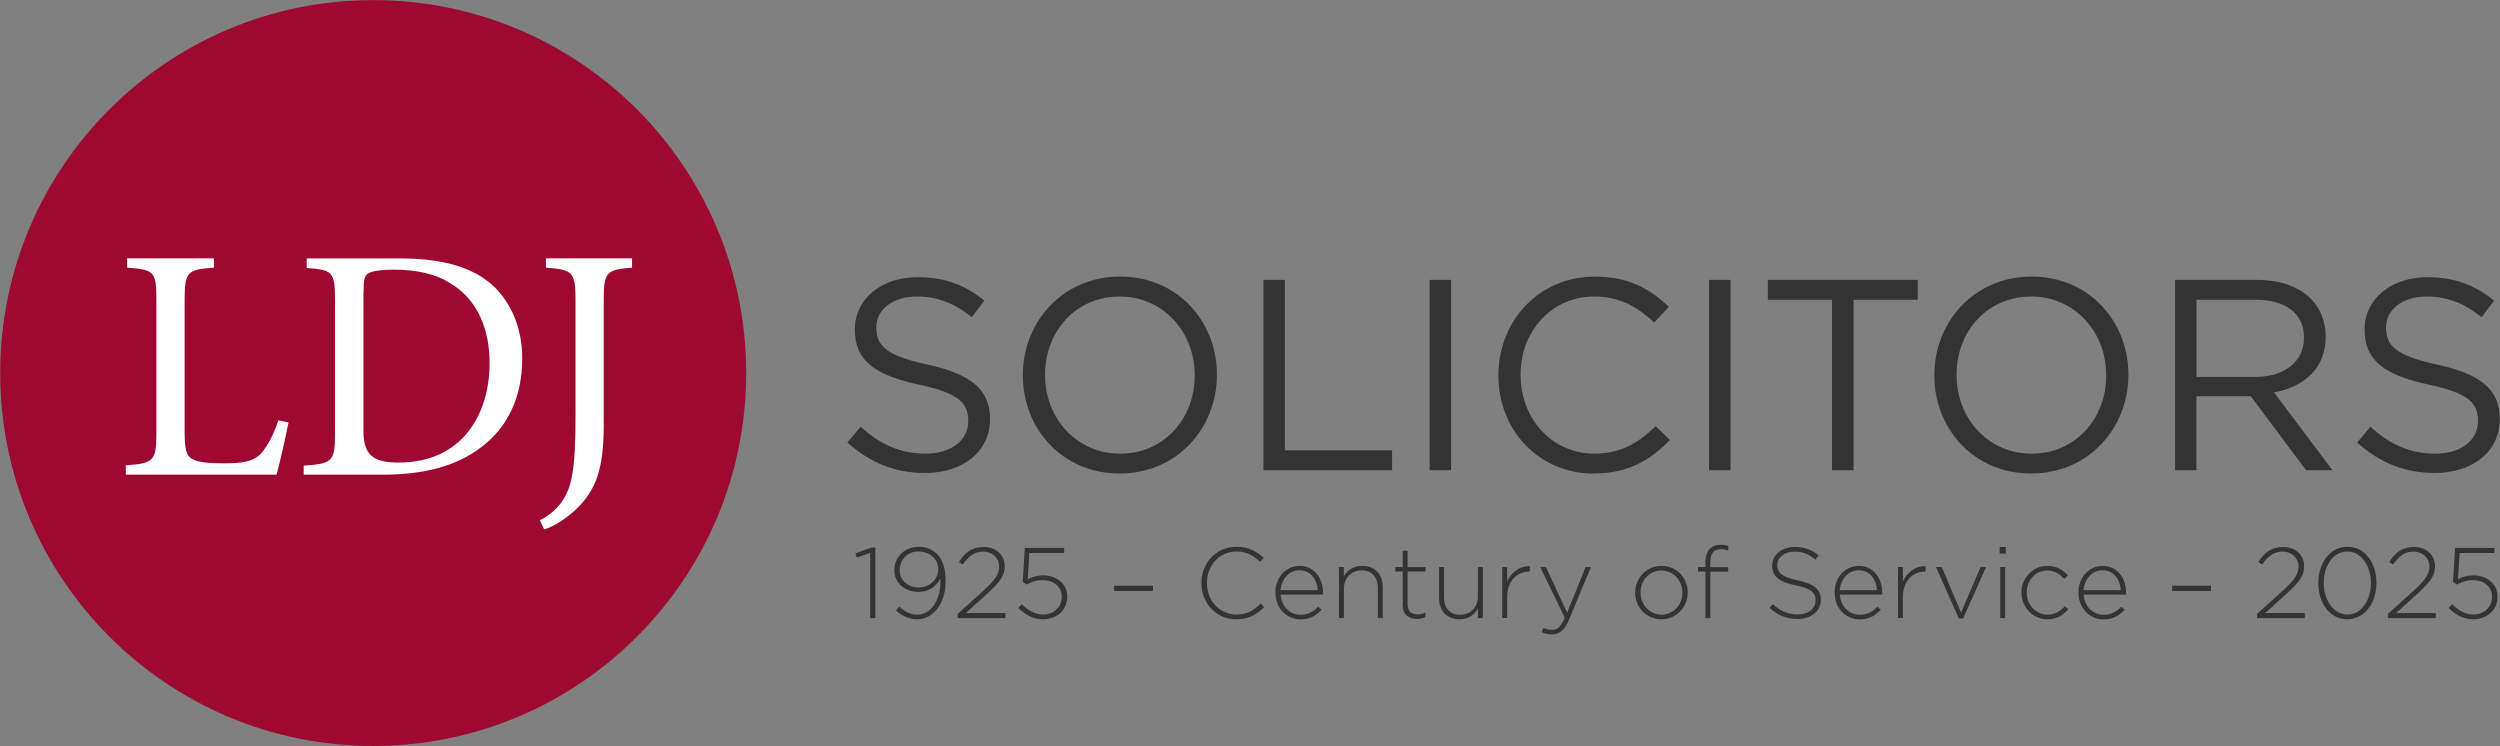 <svg xmlns="http://www.w3.org/2000/svg" xmlns:xlink="http://www.w3.org/1999/xlink" viewBox="25.33 7.97 233.05 69.57"><rect x="25.33" y="7.97" width="233.05" height="69.57" fill="#808080" stroke="none"/><defs><style>      .cls-1 {        fill: none;      }      .cls-2 {        fill: #9d0930;      }      .cls-3 {        fill: #fff;      }      .cls-4 {        fill: #333;      }      .cls-5 {        clip-path: url(#clippath);      }    </style><clipPath id="clippath"><rect class="cls-1" x="25.35" y="7.98" width="233" height="69.53"></rect></clipPath></defs><g><g id="Layer_1"><g class="cls-5"><path class="cls-4" d="M252.3,52.06c3.52,0,6.06-1.98,6.06-5.02v-.05c0-2.71-1.82-4.16-5.78-5.02-3.9-.84-4.82-1.77-4.82-3.45v-.05c0-1.6,1.47-2.86,3.78-2.86,1.83,0,3.47.58,5.12,1.93l1.17-1.55c-1.8-1.44-3.65-2.18-6.24-2.18-3.37,0-5.83,2.05-5.83,4.84v.05c0,2.91,1.88,4.23,5.96,5.12,3.73.79,4.61,1.72,4.61,3.37v.05c0,1.75-1.57,3.02-3.95,3.02s-4.23-.84-6.08-2.51l-1.24,1.47c2.13,1.9,4.44,2.84,7.25,2.84M230.09,43.11v-7.2h5.48c2.86,0,4.54,1.32,4.54,3.5v.05c0,2.28-1.9,3.65-4.56,3.65h-5.45ZM228.08,51.8h2v-6.89h5.07l5.15,6.89h2.46l-5.45-7.25c2.79-.51,4.82-2.23,4.82-5.17v-.05c0-1.39-.51-2.64-1.37-3.5-1.12-1.12-2.86-1.77-5.04-1.77h-7.63v17.74ZM214.72,50.26c-4.06,0-7-3.3-7-7.33v-.05c0-4.03,2.89-7.27,6.95-7.27s7,3.3,7,7.33v.05c0,4.03-2.89,7.27-6.95,7.27M214.67,52.11c5.4,0,9.07-4.28,9.07-9.18v-.05c0-4.89-3.62-9.13-9.02-9.13s-9.07,4.28-9.07,9.18v.05c0,4.89,3.62,9.13,9.02,9.13M196.12,51.8h2v-15.89h5.98v-1.85h-13.97v1.85h5.98v15.89ZM184.65,51.8h2v-17.74h-2v17.74ZM173.9,52.11c3.22,0,5.25-1.24,7.1-3.12l-1.32-1.29c-1.7,1.62-3.3,2.56-5.73,2.56-3.9,0-6.87-3.22-6.87-7.33v-.05c0-4.08,2.94-7.27,6.87-7.27,2.41,0,4.08,1.01,5.58,2.43l1.37-1.47c-1.77-1.67-3.7-2.81-6.92-2.81-5.22,0-8.97,4.16-8.97,9.18v.05c0,5.09,3.78,9.13,8.9,9.13M158.6,51.8h2v-17.74h-2v17.74ZM143.11,51.8h11.99v-1.85h-9.99v-15.89h-2v17.74ZM129.75,50.26c-4.06,0-7-3.3-7-7.33v-.05c0-4.03,2.89-7.27,6.95-7.27s7,3.3,7,7.33v.05c0,4.03-2.89,7.27-6.95,7.27M129.7,52.11c5.4,0,9.07-4.28,9.07-9.18v-.05c0-4.89-3.62-9.13-9.02-9.13s-9.07,4.28-9.07,9.18v.05c0,4.89,3.62,9.13,9.02,9.13M111.56,52.06c3.52,0,6.06-1.98,6.06-5.02v-.05c0-2.71-1.82-4.16-5.78-5.02-3.9-.84-4.82-1.77-4.82-3.45v-.05c0-1.6,1.47-2.86,3.78-2.86,1.83,0,3.47.58,5.12,1.93l1.17-1.55c-1.8-1.44-3.65-2.18-6.24-2.18-3.37,0-5.83,2.05-5.83,4.84v.05c0,2.91,1.88,4.23,5.96,5.12,3.73.79,4.61,1.72,4.61,3.37v.05c0,1.75-1.57,3.02-3.95,3.02s-4.23-.84-6.08-2.51l-1.24,1.47c2.13,1.9,4.44,2.84,7.25,2.84"></path><path class="cls-2" d="M94.89,42.74c0,19.2-15.57,34.77-34.77,34.77s-34.77-15.57-34.77-34.77S40.92,7.98,60.12,7.98s34.77,15.57,34.77,34.77"></path><path class="cls-3" d="M84.25,32.05h-8.03v.87c2.51.19,2.76.4,2.76,3.01v10.58c0,2.61-.06,4.4-.34,5.89-.31,1.77-1.24,3.19-2.98,4.06l.4.87c.78-.25,1.83-.84,2.88-1.8,2.05-1.89,2.67-4.03,2.67-8v-11.6c0-2.61.25-2.82,2.64-3.01v-.87ZM59.22,35.25c0-1.21.09-1.55.4-1.77.31-.22,1.12-.37,2.42-.37,2.08,0,3.88.37,5.27,1.27,2.48,1.46,3.66,4.22,3.66,7.41,0,4.96-2.67,9.3-8.47,9.3-2.26,0-3.29-.59-3.29-2.95v-12.9ZM53.92,32.05v.9c2.39.19,2.64.31,2.64,2.98v12.44c0,2.64-.25,2.82-2.92,3.01v.84h7.35c3.81,0,6.89-.78,9.21-2.57,2.39-1.8,3.81-4.56,3.81-8.28,0-2.92-1.09-5.18-2.61-6.67-1.92-1.83-4.84-2.64-8.78-2.64h-8.71ZM51.28,47.16c-.47,1.43-1.05,2.42-1.58,3.04-.71.81-1.77.96-3.47.96-1.3,0-2.36-.06-2.98-.4-.56-.31-.71-.93-.71-2.61v-12.25c0-2.64.28-2.79,2.73-2.98v-.87h-8.09v.87c2.51.19,2.73.34,2.73,2.98v12.41c0,2.64-.25,2.85-2.85,3.04v.87h14.05c.28-.96.93-3.91,1.12-4.87l-.93-.19Z"></path></g><g><path class="cls-4" d="M106.46,59.51l-1.26.43-.13-.38,1.49-.55h.37v6.58h-.48v-6.08Z"></path><path class="cls-4" d="M113,62.15v-.25c-.44.77-1.1,1.25-2.04,1.25-1.32,0-2.26-.88-2.26-2v-.02c0-1.21.93-2.19,2.3-2.19.7,0,1.27.27,1.66.66.5.5.82,1.24.82,2.55v.02c0,2.05-1.14,3.53-2.66,3.53-.81,0-1.43-.36-1.97-.81l.31-.37c.55.5,1.07.75,1.67.75,1.31,0,2.17-1.37,2.17-3.11ZM112.8,61.06v-.02c0-.92-.77-1.66-1.86-1.66s-1.74.83-1.74,1.74v.02c0,.92.74,1.59,1.77,1.59,1.11,0,1.82-.84,1.82-1.66Z"></path><path class="cls-4" d="M114.58,65.22l2.44-2.2c1.07-.98,1.45-1.54,1.45-2.23,0-.85-.69-1.4-1.48-1.4-.83,0-1.37.43-1.91,1.21l-.36-.24c.57-.87,1.18-1.4,2.33-1.4s1.94.77,1.94,1.79v.02c0,.9-.49,1.49-1.63,2.54l-2,1.81h3.7v.47h-4.46v-.36Z"></path><path class="cls-4" d="M120.24,64.65l.35-.35c.59.59,1.27.96,1.96.96,1.04,0,1.76-.73,1.76-1.64v-.02c0-.91-.74-1.55-1.79-1.55-.61,0-1.06.19-1.48.41l-.37-.24.19-3.17h3.67v.47h-3.24l-.16,2.45c.42-.21.84-.36,1.45-.36,1.26,0,2.24.8,2.24,1.97v.02c0,1.23-.96,2.1-2.28,2.1-.89,0-1.72-.48-2.29-1.06Z"></path><path class="cls-4" d="M129.19,62.57h3.62v.49h-3.62v-.49Z"></path><path class="cls-4" d="M137.32,62.34v-.02c0-1.85,1.38-3.38,3.27-3.38,1.17,0,1.87.43,2.54,1.04l-.34.36c-.57-.55-1.22-.96-2.2-.96-1.57,0-2.75,1.28-2.75,2.92v.02c0,1.65,1.2,2.94,2.76,2.94.94,0,1.59-.36,2.25-1.02l.33.32c-.69.68-1.44,1.14-2.6,1.14-1.87,0-3.25-1.49-3.25-3.36Z"></path><path class="cls-4" d="M144.22,63.22v-.02c0-1.38.97-2.48,2.26-2.48s2.18,1.08,2.18,2.49c0,.08,0,.11,0,.19h-3.95c.08,1.19.93,1.88,1.87,1.88.74,0,1.24-.33,1.63-.75l.32.28c-.49.52-1.06.9-1.97.9-1.25,0-2.33-1-2.33-2.48ZM148.17,62.98c-.07-.96-.62-1.85-1.71-1.85-.94,0-1.67.79-1.76,1.85h3.46Z"></path><path class="cls-4" d="M150.14,60.83h.46v.89c.32-.56.85-1,1.72-1,1.21,0,1.91.82,1.91,1.96v2.91h-.46v-2.83c0-.98-.55-1.62-1.51-1.62s-1.65.71-1.65,1.7v2.75h-.46v-4.76Z"></path><path class="cls-4" d="M156.09,64.37v-3.12h-.69v-.42h.69v-1.52h.46v1.52h1.67v.42h-1.67v3.07c0,.68.4.92.95.92.23,0,.43-.05.7-.17v.43c-.24.11-.48.17-.78.17-.74,0-1.34-.4-1.34-1.31Z"></path><path class="cls-4" d="M159.48,63.74v-2.91h.46v2.83c0,.98.55,1.62,1.51,1.62s1.65-.71,1.65-1.7v-2.75h.46v4.76h-.46v-.89c-.32.56-.85,1-1.72,1-1.2,0-1.9-.82-1.9-1.96Z"></path><path class="cls-4" d="M165.37,60.83h.46v1.35c.37-.85,1.17-1.47,2.11-1.43v.5h-.05c-1.1,0-2.06.83-2.06,2.38v1.95h-.46v-4.76Z"></path><path class="cls-4" d="M173.14,60.83h.5l-2.06,4.93c-.42,1-.91,1.35-1.59,1.35-.36,0-.62-.07-.94-.21l.16-.4c.25.12.46.18.81.18.5,0,.82-.29,1.18-1.12l-2.29-4.73h.53l1.98,4.26,1.72-4.26Z"></path><path class="cls-4" d="M177.76,63.23v-.02c0-1.34,1.04-2.49,2.46-2.49s2.44,1.14,2.44,2.47v.02c0,1.33-1.04,2.49-2.46,2.49s-2.44-1.14-2.44-2.47ZM182.16,63.23v-.02c0-1.15-.86-2.06-1.96-2.06s-1.94.92-1.94,2.04v.02c0,1.15.86,2.06,1.96,2.06s1.94-.92,1.94-2.04Z"></path><path class="cls-4" d="M184.31,61.25h-.69v-.42h.69v-.47c0-.54.15-.97.42-1.24.24-.24.58-.37,1-.37.29,0,.5.04.71.11v.43c-.27-.08-.47-.12-.71-.12-.65,0-.96.39-.96,1.21v.46h1.66v.42h-1.66v4.34h-.46v-4.34Z"></path><path class="cls-4" d="M190.27,64.64l.32-.36c.72.66,1.38.97,2.34.97s1.65-.55,1.65-1.3v-.02c0-.69-.36-1.09-1.85-1.39-1.57-.32-2.2-.85-2.2-1.84v-.02c0-.97.89-1.72,2.1-1.72.95,0,1.58.26,2.24.79l-.31.38c-.62-.53-1.23-.74-1.95-.74-.96,0-1.6.55-1.6,1.23v.02c0,.69.36,1.11,1.91,1.43,1.51.31,2.15.85,2.15,1.8v.02c0,1.06-.91,1.78-2.17,1.78-1.05,0-1.85-.35-2.63-1.05Z"></path><path class="cls-4" d="M196.35,63.22v-.02c0-1.38.97-2.48,2.26-2.48s2.18,1.08,2.18,2.49c0,.08,0,.11,0,.19h-3.95c.08,1.19.93,1.88,1.87,1.88.74,0,1.24-.33,1.63-.75l.32.28c-.49.52-1.06.9-1.97.9-1.25,0-2.33-1-2.33-2.48ZM200.3,62.98c-.07-.96-.62-1.85-1.71-1.85-.94,0-1.67.79-1.76,1.85h3.46Z"></path><path class="cls-4" d="M202.26,60.83h.46v1.35c.37-.85,1.17-1.47,2.11-1.43v.5h-.05c-1.1,0-2.06.83-2.06,2.38v1.95h-.46v-4.76Z"></path><path class="cls-4" d="M205.81,60.83h.53l1.8,4.25,1.82-4.25h.51l-2.14,4.8h-.39l-2.14-4.8Z"></path><path class="cls-4" d="M211.74,58.96h.57v.62h-.57v-.62ZM211.79,60.83h.46v4.76h-.46v-4.76Z"></path><path class="cls-4" d="M213.76,63.23v-.02c0-1.34,1.06-2.49,2.43-2.49.9,0,1.46.41,1.91.88l-.33.34c-.41-.42-.88-.79-1.59-.79-1.08,0-1.92.91-1.92,2.04v.02c0,1.15.87,2.06,1.96,2.06.67,0,1.2-.35,1.6-.79l.32.28c-.49.55-1.06.94-1.94.94-1.37,0-2.43-1.14-2.43-2.47Z"></path><path class="cls-4" d="M219.08,63.22v-.02c0-1.38.97-2.48,2.26-2.48s2.18,1.08,2.18,2.49c0,.08,0,.11,0,.19h-3.95c.08,1.19.93,1.88,1.87,1.88.74,0,1.24-.33,1.63-.75l.32.28c-.49.52-1.06.9-1.97.9-1.25,0-2.33-1-2.33-2.48ZM223.03,62.98c-.07-.96-.62-1.85-1.71-1.85-.94,0-1.67.79-1.76,1.85h3.46Z"></path><path class="cls-4" d="M227.82,62.57h3.62v.49h-3.62v-.49Z"></path><path class="cls-4" d="M235.71,65.22l2.44-2.2c1.07-.98,1.45-1.54,1.45-2.23,0-.85-.69-1.4-1.48-1.4-.83,0-1.37.43-1.91,1.21l-.36-.24c.57-.87,1.18-1.4,2.33-1.4s1.94.77,1.94,1.79v.02c0,.9-.49,1.49-1.63,2.54l-2,1.81h3.7v.47h-4.46v-.36Z"></path><path class="cls-4" d="M241.44,62.34v-.02c0-1.8,1.05-3.38,2.72-3.38s2.7,1.56,2.7,3.36v.02c0,1.8-1.06,3.38-2.72,3.38s-2.7-1.56-2.7-3.36ZM246.35,62.34v-.02c0-1.52-.86-2.94-2.21-2.94s-2.19,1.4-2.19,2.92v.02c0,1.51.86,2.94,2.21,2.94s2.19-1.41,2.19-2.92Z"></path><path class="cls-4" d="M247.91,65.22l2.44-2.2c1.07-.98,1.45-1.54,1.45-2.23,0-.85-.69-1.4-1.48-1.4-.83,0-1.37.43-1.91,1.21l-.36-.24c.57-.87,1.18-1.4,2.33-1.4s1.94.77,1.94,1.79v.02c0,.9-.49,1.49-1.63,2.54l-2,1.81h3.7v.47h-4.46v-.36Z"></path><path class="cls-4" d="M253.57,64.65l.35-.35c.59.59,1.27.96,1.96.96,1.04,0,1.76-.73,1.76-1.64v-.02c0-.91-.74-1.55-1.79-1.55-.61,0-1.06.19-1.48.41l-.37-.24.19-3.17h3.67v.47h-3.24l-.16,2.45c.42-.21.84-.36,1.45-.36,1.26,0,2.24.8,2.24,1.97v.02c0,1.23-.96,2.1-2.28,2.1-.89,0-1.72-.48-2.29-1.06Z"></path></g></g></g></svg>